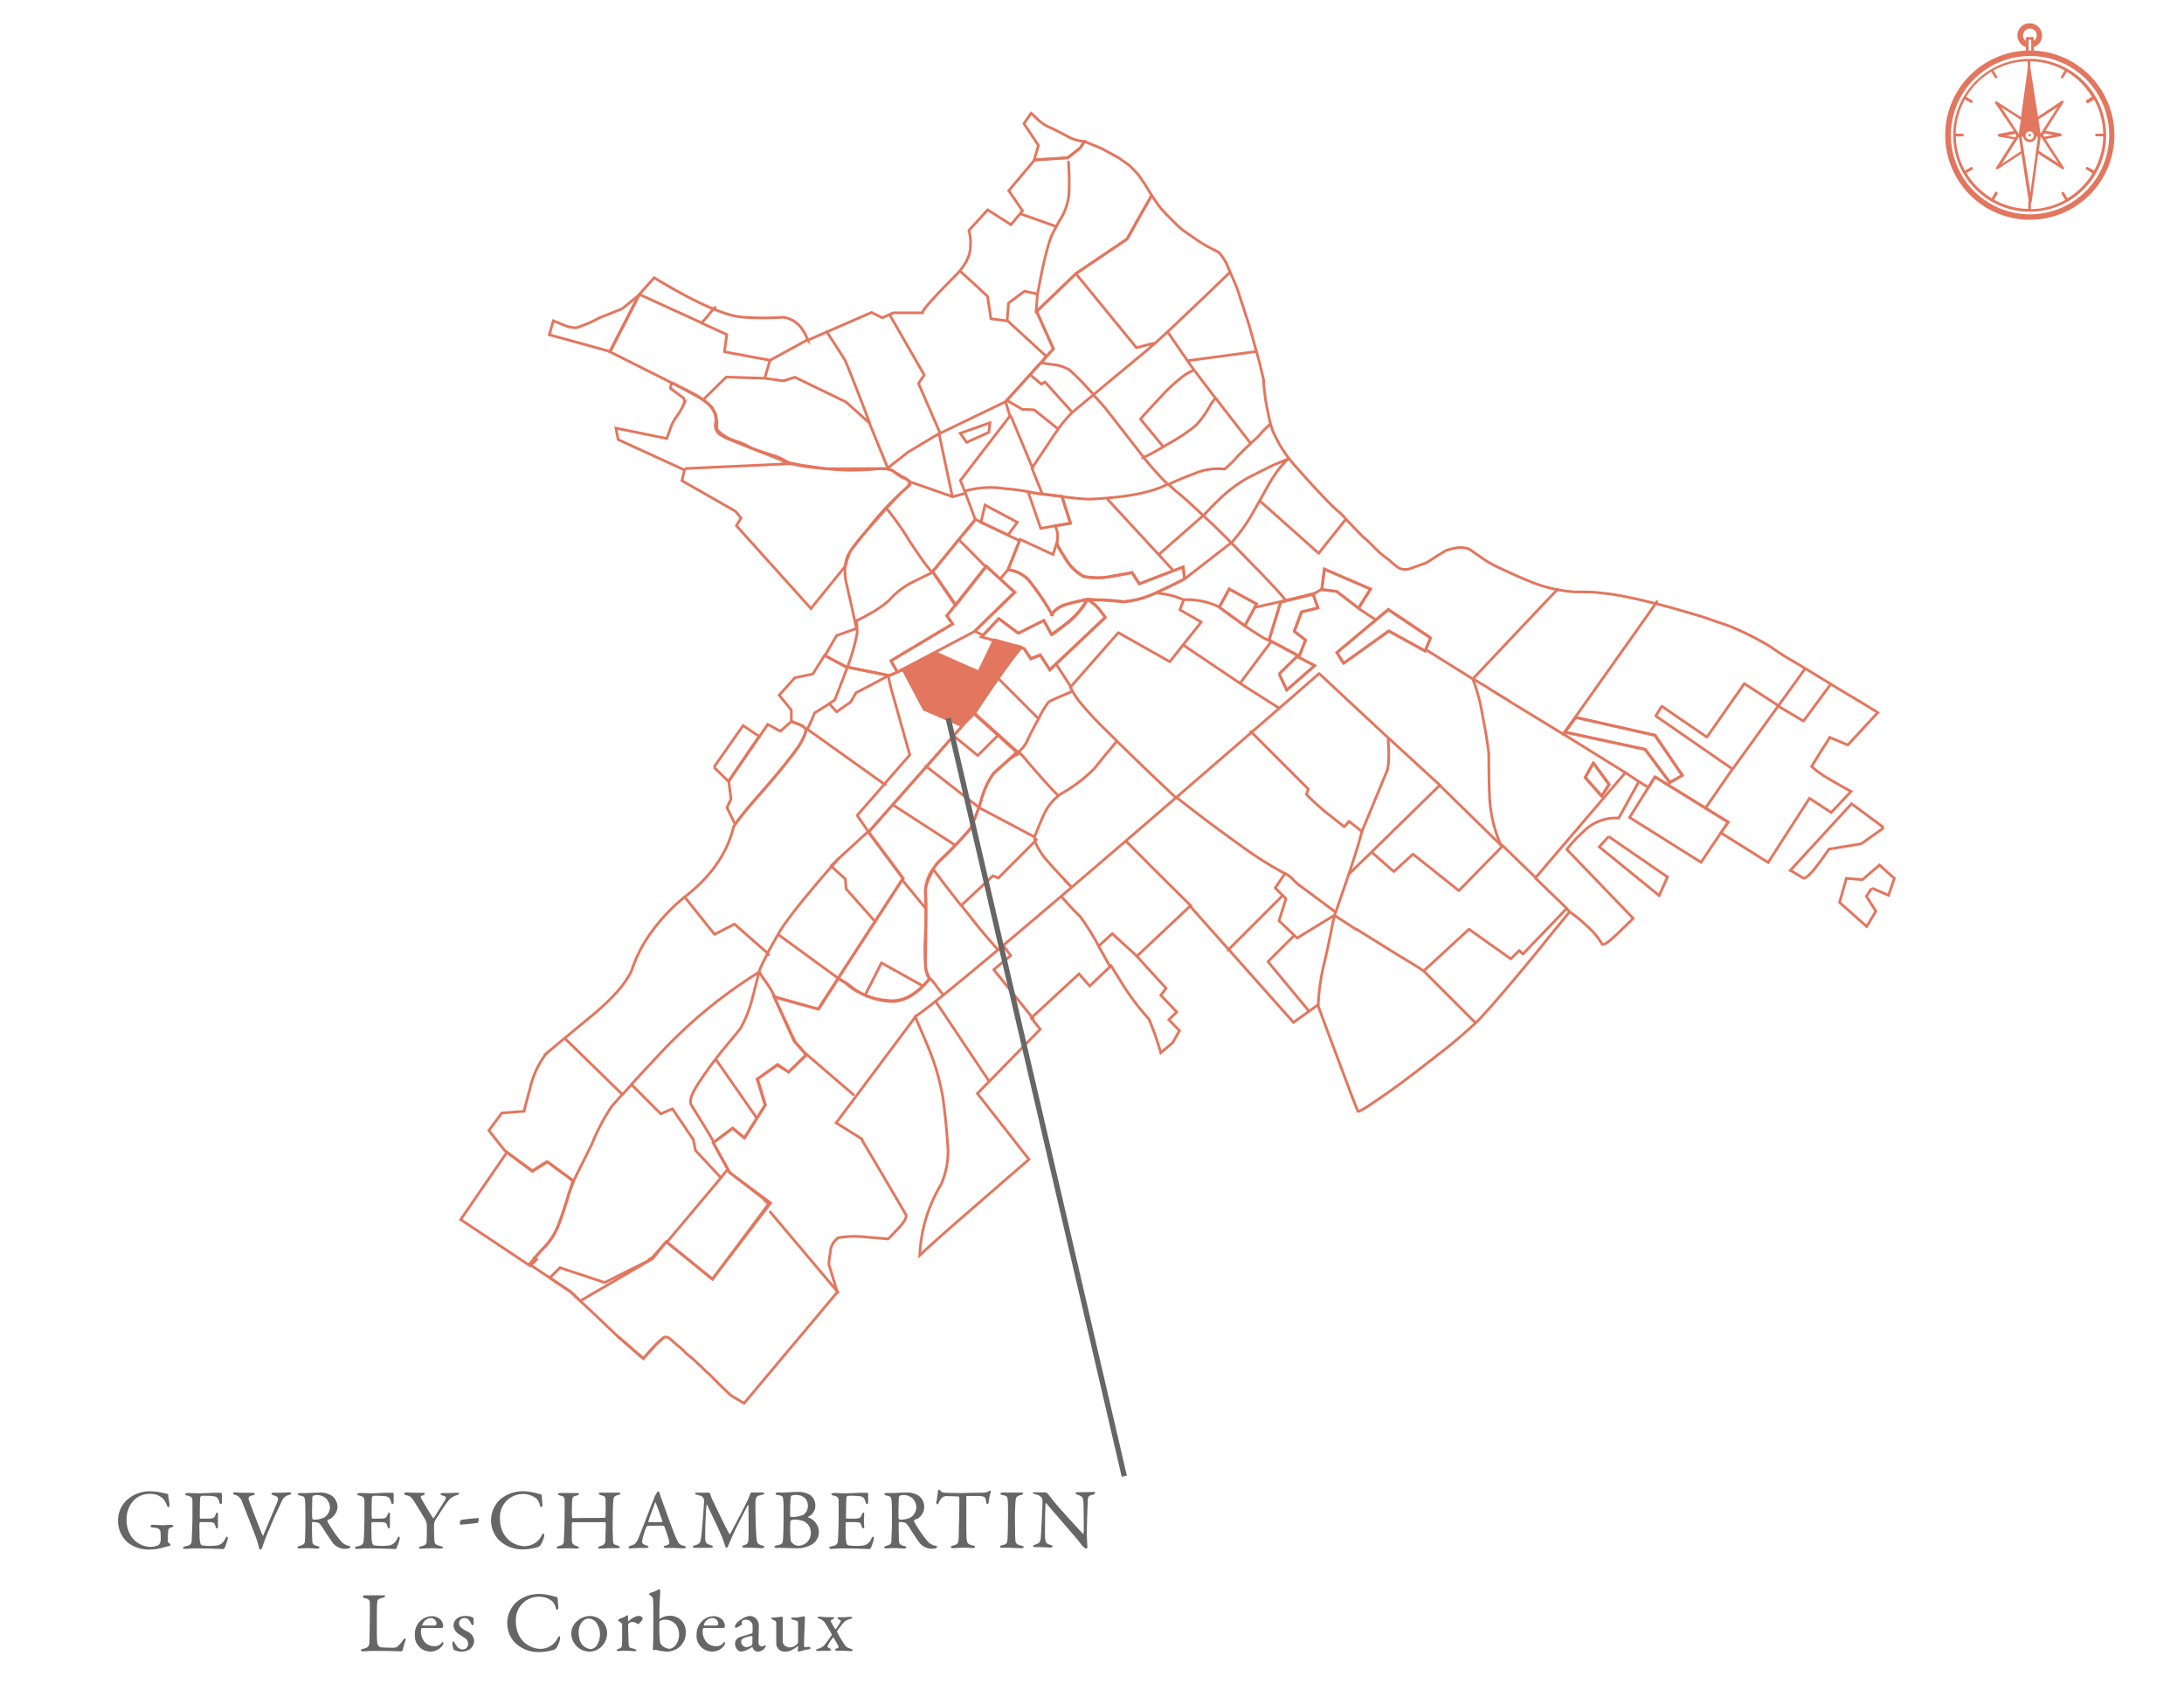 <svg xmlns="http://www.w3.org/2000/svg" viewBox="0 0 408.42 318.54"><title>carteNuits</title><g id="Parcelles"><path d="M380.34,9.46V8.8a2.33,2.33,0,0,0,1.55-2.16,2.34,2.34,0,0,0-2.33-2.29,2.28,2.28,0,0,0-2.29,2.29,2.33,2.33,0,0,0,1.56,2.16v.66a15.82,15.82,0,1,0,1.51,0Zm-2-2.82a1.27,1.27,0,1,1,2,1V7.17a.26.26,0,0,0-.24-.24h-1a.27.27,0,0,0-.25.24v.49A1.39,1.39,0,0,1,378.29,6.64Zm1.51.77V9.46h-.48V7.41Zm-.24,32.66a14.8,14.8,0,1,1,14.82-14.78A14.85,14.85,0,0,1,379.56,40.07Z" style="fill:#e3765e"/><path d="M379.56,11a14.29,14.29,0,1,0,14.29,14.28A14.3,14.3,0,0,0,379.56,11Zm10.61,8.16a.22.22,0,0,0,.21.12.15.15,0,0,0,.12,0l1.1-.65A13.65,13.65,0,0,1,393.31,25h-1.26a.27.27,0,0,0-.25.24.28.28,0,0,0,.25.25h1.26a13.61,13.61,0,0,1-1.71,6.4l-1.1-.61a.27.27,0,1,0-.29.45l1.1.65a13.61,13.61,0,0,1-4.69,4.7L386,36a.27.27,0,0,0-.37-.09.27.27,0,0,0-.08.37l.65,1.1a13.65,13.65,0,0,1-6.41,1.72V37.82a.26.26,0,0,0-.24-.24.27.27,0,0,0-.25.24v1.23a13.61,13.61,0,0,1-6.4-1.72l.65-1.1a.27.27,0,0,0-.45-.29l-.65,1.11a13.73,13.73,0,0,1-4.7-4.7l1.11-.65a.27.27,0,0,0-.29-.45l-1.1.65a13.61,13.61,0,0,1-1.72-6.4H367a.27.27,0,0,0,.24-.25A.26.26,0,0,0,367,25h-1.27a13.65,13.65,0,0,1,1.72-6.41l1.1.65a.15.15,0,0,0,.12,0,.24.24,0,0,0,.21-.12.27.27,0,0,0-.09-.37l-1.1-.65a13.61,13.61,0,0,1,4.7-4.69l.65,1.1a.22.22,0,0,0,.2.12.17.17,0,0,0,.13,0,.27.27,0,0,0,.08-.37l-.66-1.1a13.68,13.68,0,0,1,6.41-1.71v1.26a.28.28,0,0,0,.25.25.27.27,0,0,0,.24-.25V11.46a13.65,13.65,0,0,1,6.41,1.71l-.65,1.1a.27.27,0,0,0,.08.37.15.15,0,0,0,.12,0,.25.25,0,0,0,.21-.12l.65-1.1a13.5,13.5,0,0,1,4.69,4.69l-1.1.65C390.13,18.88,390.09,19.05,390.17,19.17Z" style="fill:#e3765e"/><path d="M381.14,28.74l4.47,2.85a.28.28,0,0,0,.32,0,.27.27,0,0,0,0-.32L382.53,26l2.83-.54c.11,0,.2-.15.2-.26s-.09-.2-.21-.26l-2.83-.49,3.33-5.26a.24.24,0,0,0,0-.31.25.25,0,0,0-.32,0l-4.42,2.92-1.4-9a.22.22,0,0,0-.26-.2.32.32,0,0,0-.26.21l-1.25,9.07L373.44,19a.28.28,0,0,0-.32,0,.27.27,0,0,0,0,.32l3.5,5.17-2.82.54c-.12,0-.2.15-.2.26a.26.26,0,0,0,.06.17.33.33,0,0,0,.14.09l2.84.49-3.34,5.26a.25.25,0,0,0,0,.31.24.24,0,0,0,.31,0l4.4-2.89,1.4,9.05s0,.08.09.14a.2.2,0,0,0,.17.06.32.32,0,0,0,.26-.21ZM384,25.22l-1.7.34-.23-.29.2-.32Zm-2.36.31,3.27,5-3.66-2.34.39-2.66ZM384.79,20,381.6,25h0l-.4-2.68Zm-9.62,5.37,1.7-.34.2.32-.2.32Zm2.36-.31-3.27-5,3.65,2.34L377.53,25Zm1.93-10.47L381.05,25h-.29a1.32,1.32,0,0,0-.35-.63,1.27,1.27,0,0,0-1.79,0,1.47,1.47,0,0,0-.34.64H378Zm.65,11.28a.78.78,0,0,1-1.1,0,.77.77,0,1,1,1.1,0Zm-5.76,4.76,3.19-5.05h0l.39,2.68Zm3.71-5.06h.28a1.34,1.34,0,0,0,.36.63,1.27,1.27,0,0,0,1.79,0,1.47,1.47,0,0,0,.34-.64h.28L379.7,36Z" style="fill:#e3765e"/><path d="M379.4,25.09a.3.3,0,0,0-.08.16.21.21,0,0,0,.08.16.26.26,0,0,0,.16.09.19.19,0,0,0,.16-.09.3.3,0,0,0,.08-.16.21.21,0,0,0-.08-.16A.24.24,0,0,0,379.4,25.09Z" style="fill:#e3765e"/><path d="M377.73,25l1.71-11.27,2,11.45h-.71l-.27-.49-.45-.23h-.18l-.41,0a.83.83,0,0,0-.22,0l-.14.05-.31.31-.18.41h-.77Z" style="fill:#e3765e"/><path d="M30.67,279.15c.32.06.43.08.61.13s.19.12.19.38.22,1.15.22,1.76c0,.21-.09.35-.2.35s-.2-.12-.29-.37a4.26,4.26,0,0,0-.61-1.12,3.43,3.43,0,0,0-2.56-1c-2.74,0-4.36,2.24-4.36,4.77A5.62,5.62,0,0,0,24.4,287a4.49,4.49,0,0,0,3.87,2.2,3.4,3.4,0,0,0,1.44-.38,1.61,1.61,0,0,0,.34-.83c0-.56,0-1.48-.05-1.67-.11-.37-.24-.67-1.44-.75-.24,0-.42-.14-.42-.27s.18-.23.48-.23,1.46.07,1.92.07.93-.07,1.44-.07c.26,0,.44.08.44.21s-.18.21-.37.27c-.48.15-.52.32-.58.5a16.16,16.16,0,0,0-.08,2,.55.55,0,0,0,.22.46c.29.16.28.21.28.29s-.07.17-.24.22-.84.21-1.46.39a9.82,9.82,0,0,1-2.21.28,6.34,6.34,0,0,1-4.26-1.45,5.44,5.44,0,0,1-1.65-3.94,5.22,5.22,0,0,1,1.81-4A6.31,6.31,0,0,1,28,278.8,11.34,11.34,0,0,1,30.67,279.15Z" style="fill:#666"/><path d="M39.88,279.08c.53,0,1.24,0,1.48,0,0,0,.13.09.14.17,0,.74,0,1.2,0,1.52s-.09.42-.24.42-.22-.23-.25-.39c-.21-.84-.56-1-1.08-1.08a15.61,15.61,0,0,0-2.27-.07s-.21.08-.24.45-.08,3.41-.05,3.65c0,.06,0,.16.12.16h1c1.5,0,1.57-.06,1.85-.8.1-.24.19-.34.29-.34s.14.23.13.36c0,.44,0,.76,0,1.15s0,.65,0,1-.07.47-.18.47-.22-.18-.27-.35c-.22-.74-.29-.79-1.26-.84-.52,0-1.16,0-1.59,0-.06,0-.14.11-.14.15-.07.33,0,1.82,0,2.51a4.83,4.83,0,0,0,.16,1.33.52.52,0,0,0,.3.35,9,9,0,0,0,1.46.11,8.74,8.74,0,0,0,1.52-.11,2,2,0,0,0,1.33-1.19c.18-.35.27-.44.37-.44s.16.25.13.43a13.26,13.26,0,0,1-.58,1.71.5.5,0,0,1-.27.19c-.18,0-2.6-.12-5.2-.12-.85,0-1.21.08-1.81.08-.31,0-.48,0-.48-.21s.19-.19.44-.26c.8-.19,1.11-.3,1.17-1.17,0-.67.13-2.56.13-4.54s0-2.24,0-2.71c0-.7-.2-.89-.9-1.05-.34-.08-.47-.15-.47-.28s.23-.22.45-.22c.76,0,1.38.06,2.45.06Z" style="fill:#666"/><path d="M44,279c.32,0,.89.08,1.68.08.56,0,1.21,0,1.58,0,.21,0,.39.08.39.19s-.08.24-.39.29c-.85.16-.81.51-.75.77.27.83,2,5.31,2.58,6.69,0,0,.11.13.16,0,.12-.34,1.87-4.45,2.59-6.18.38-.9,0-1.09-.74-1.3-.22-.06-.35-.19-.35-.29s.21-.19.47-.19.73,0,1.28,0S53.63,279,54,279s.46.06.46.21-.19.22-.42.27a2,2,0,0,0-1.39,1.26c-.73,1.6-1.13,2.29-2.11,4.71a36.08,36.08,0,0,0-1.5,3.87c-.07.18-.18.36-.34.36a.33.33,0,0,1-.26-.29,17,17,0,0,0-.83-2.61c-.54-1.46-2.07-5.33-2.3-5.91a2,2,0,0,0-1.37-1.41c-.19-.06-.36-.12-.36-.27S43.79,279,44,279Z" style="fill:#666"/><path d="M61.79,283.92c-.08.05-.39.19-.5.27a.26.26,0,0,0-.06.24,22.17,22.17,0,0,0,2.48,3.63,2.52,2.52,0,0,0,1.57.95c.13,0,.25.16.25.22s-.12.16-.22.21a2.66,2.66,0,0,1-.88.11,3,3,0,0,1-2.13-1c-.56-.77-1.38-2-2-3a4.89,4.89,0,0,0-.64-.8,3.05,3.05,0,0,0-1.13-.21c-.11,0-.19.15-.19.2,0,.27,0,2.3.06,3.23,0,.67.21.9,1,1.07.27.08.38.19.38.27s-.3.21-.38.21c-.67,0-1-.09-2.06-.09-.29,0-1.13.06-1.3.06s-.42-.06-.42-.22.15-.16.35-.24c.71-.23,1-.32,1.05-.93s.09-2.2.09-3.16c0-2.46,0-3.92-.09-4.54s-.21-.63-.93-.8c-.24-.07-.39-.15-.39-.27s.08-.2.43-.2H57c.59,0,1.73-.08,2.59-.08a3.93,3.93,0,0,1,2.61.68,2.71,2.71,0,0,1,.92,2A2.75,2.75,0,0,1,61.79,283.92Zm-.85-3.81a2.51,2.51,0,0,0-1.58-.61,3,3,0,0,0-.77.11.58.58,0,0,0-.19.34c0,.56-.1,3.65,0,3.92a.32.32,0,0,0,.25.24,4.54,4.54,0,0,0,2-.42,2.37,2.37,0,0,0,1.06-2A2.67,2.67,0,0,0,60.94,280.11Z" style="fill:#666"/><path d="M72,279.08c.53,0,1.24,0,1.48,0,0,0,.12.09.14.17,0,.74,0,1.2,0,1.52s-.09.42-.24.42-.22-.23-.25-.39c-.21-.84-.56-1-1.08-1.08a15.61,15.61,0,0,0-2.27-.07s-.21.08-.24.45-.08,3.41,0,3.65c0,.06,0,.16.11.16h1c1.5,0,1.56-.06,1.85-.8.1-.24.19-.34.29-.34s.14.23.13.36c0,.44,0,.76,0,1.15s0,.65,0,1-.07.47-.18.47-.22-.18-.27-.35c-.22-.74-.29-.79-1.26-.84-.52,0-1.16,0-1.59,0-.06,0-.14.11-.14.15-.07.33,0,1.82,0,2.51a4.83,4.83,0,0,0,.16,1.33.52.52,0,0,0,.3.35,9,9,0,0,0,1.46.11,8.74,8.74,0,0,0,1.52-.11,2,2,0,0,0,1.33-1.19c.18-.35.27-.44.37-.44s.16.25.13.43a13.26,13.26,0,0,1-.58,1.71.5.5,0,0,1-.27.19c-.18,0-2.6-.12-5.21-.12-.84,0-1.2.08-1.8.08-.31,0-.48,0-.48-.21s.19-.19.44-.26c.8-.19,1.11-.3,1.17-1.17.05-.67.13-2.56.13-4.54s0-2.24,0-2.71c0-.7-.19-.89-.89-1.05-.34-.08-.47-.15-.47-.28s.23-.22.45-.22c.75,0,1.38.06,2.45.06Z" style="fill:#666"/><path d="M76.06,279c.24,0,1.07.08,1.82.08.45,0,.58,0,1.22,0,.26,0,.35.07.35.16s-.11.26-.35.32c-.58.13-.47.32-.24.74s1.38,2.34,2.1,3.5c0,.05.12,0,.16,0,.44-.64,1.66-2.64,2.06-3.3s.16-.76-.46-.91c-.24-.06-.34-.21-.34-.32s.19-.14.37-.14h1c.59,0,1.52-.06,1.78-.06s.33.06.33.16-.14.21-.41.29a3.08,3.08,0,0,0-1.75,1.25c-.75.94-1.58,2.35-2.13,3.13a2.71,2.71,0,0,0-.4,1c0,.9,0,2.88.1,3.39.06.34.24.53,1.13.76.32.08.44.17.44.28s-.16.18-.48.18-1-.06-1.4-.06c-1,0-2,.09-2.24.09s-.4-.08-.4-.17.11-.23.45-.29c.87-.19,1-.55,1-.77.05-.66.05-2.39.05-3.31a4.35,4.35,0,0,0-.14-.58c-.28-.58-1.27-2.19-2-3.36s-.94-1.35-1.65-1.51c-.3-.06-.44-.19-.44-.32S75.79,279,76.06,279Z" style="fill:#666"/><path d="M89.4,283.79s.13.11.13.18c0,.25-.09.75-.29.76-.54.07-2,.21-3,.31a.23.23,0,0,1-.25-.23c0-.41.17-.65.27-.67C87.18,284,88.78,283.85,89.4,283.79Z" style="fill:#666"/><path d="M99.87,279.05c.42.07,1,.27,1.22.31.08,0,.24.11.24.48s.08,1,.11,1.39-.11.53-.24.53-.18-.18-.26-.42a2.52,2.52,0,0,0-.65-1.2,4,4,0,0,0-2.57-.83,4.3,4.3,0,0,0-4.22,4.54,5.8,5.8,0,0,0,.56,2.64,4.61,4.61,0,0,0,4,2.57,3.61,3.61,0,0,0,1.74-.44,3.49,3.49,0,0,0,1.49-1.55c.21-.33.27-.42.34-.42s.17.36.14.53a5.7,5.7,0,0,1-.64,1.62,1.27,1.27,0,0,1-.49.42,9.93,9.93,0,0,1-2.92.44,6.18,6.18,0,0,1-4.54-1.87,5.39,5.39,0,0,1-1.35-3.68,5.32,5.32,0,0,1,1.76-3.84A6.62,6.62,0,0,1,98,278.8,9.18,9.18,0,0,1,99.87,279.05Z" style="fill:#666"/><path d="M107.07,283.82c.94,0,3.12-.05,6-.05.1,0,.15-.09.18-.41s0-2.29,0-2.92-.16-.72-.88-.91c-.23-.06-.41-.16-.41-.3s.17-.18.5-.18l1.63,0c.55,0,1.28,0,1.46,0s.45,0,.45.17-.13.21-.47.29c-.67.16-.8.45-.83.91-.08.82-.13,2.55-.13,5.27,0,.7.07,2.13.07,2.37,0,.62.19.69.91.89.22.08.37.2.37.31s-.15.17-.45.17-.83,0-1.33,0-1.55.09-1.87.09-.4,0-.4-.17.17-.24.35-.29c.87-.26,1-.43,1-1.57,0-.67.07-1.78.07-2.58,0-.29-.07-.33-.19-.33-2.49,0-5.64,0-6,0,0,0-.17.14-.17.27,0,.42,0,2.47,0,2.93,0,.75.19,1,.86,1.25.35.1.46.16.48.32s-.26.16-.46.16-1.09-.06-1.67-.06c-.37,0-1,.06-1.58.06-.36,0-.48-.06-.48-.16s.19-.26.36-.3c.82-.21,1-.37,1-1s.15-2.46.15-5.07c0-.29,0-1.76,0-2.47,0-.54-.13-.76-.8-.91-.34-.06-.45-.17-.45-.3s.21-.18.46-.18l1.46,0c.67,0,1.15,0,1.52,0s.51.08.51.18-.13.24-.46.3c-.75.15-.8.39-.85,1.06s-.06,2.64,0,2.91S107,283.82,107.07,283.82Z" style="fill:#666"/><path d="M123.36,279.21c.12.43.4,1.15.7,2,.83,2.33,2,5.5,2.31,6.16.52,1.31.78,1.44,1.5,1.62.26.08.38.16.38.27s-.11.21-.51.21-1.31-.08-2-.08c-.51,0-.73,0-1.13,0s-.5-.11-.5-.19.1-.21.39-.26c.76-.16.7-.48.64-.82a24.29,24.29,0,0,0-.9-2.73c0-.07-.08-.16-.54-.16-.88,0-2.29,0-2.63.06-.06,0-.14.08-.17.13a12.63,12.63,0,0,0-.84,2.8c0,.19.07.46.79.69.27.08.43.17.43.29s-.24.2-.45.2-.67,0-1.26,0-1.43.08-1.67.08-.37-.07-.37-.16.12-.24.36-.32c.8-.28,1-.32,1.47-1.37.37-.81,2.19-5.65,2.86-7.28a2.83,2.83,0,0,0,.15-.41,1.66,1.66,0,0,1,.11-.28l.38-.64c.12-.12.18-.2.26-.2S123.23,278.86,123.36,279.21Zm.51,5.19c-.27-.82-1.11-3.22-1.25-3.44s-.08-.12-.13,0c-.29.77-1.12,3-1.25,3.5,0,.07,0,.11.08.11.64,0,2,0,2.5,0C123.84,284.53,123.88,284.45,123.87,284.4Z" style="fill:#666"/><path d="M130.46,279.05c1,0,1.21,0,2.14,0a.43.43,0,0,1,.18.21,10.22,10.22,0,0,0,.61,1.46c.89,1.89,2.75,5.73,3,6,0,.05.13.1.16.05.15-.27,3.14-5.92,3.4-6.59,0-.07.27-.61.37-.93a.43.43,0,0,1,.17-.23c.58,0,1.88,0,2,0s.41,0,.41.17-.12.21-.41.26a3.51,3.51,0,0,0-.72.21c-.24.09-.5.4-.5,1.23,0,4.45.18,6.48.23,6.93.09.72.27.88,1,1.1.28.07.43.2.43.31s-.23.21-.47.21-1.4-.08-2-.08c-.3,0-.83,0-1.21,0-.18,0-.44-.06-.44-.22s.2-.22.42-.29c.66-.19.69-.56.74-1.15s0-5.36,0-6.18c0-.11-.06-.21-.16-.05-.17.31-2,3.83-2.59,5.14-.39.83-.75,1.67-1,2.29-.18.46-.26.45-.37.45s-.19-.13-.24-.31c-.11-.4-.29-.92-.59-1.69-.87-2.12-2.18-4.64-2.77-6-.05-.11-.1-.12-.12.05-.12.67-.3,4.71-.25,6.18,0,.82.16,1,1,1.3.35.09.43.16.43.3s-.18.19-.43.19c-.52,0-1.19,0-1.61,0s-.88,0-1.28,0c-.24,0-.41,0-.41-.22s.11-.18.32-.22c1-.29,1.09-.56,1.21-1.48.16-1.1.52-5.71.55-6.91a.94.94,0,0,0-.72-.93l-.69-.19c-.11,0-.26-.15-.26-.26S130.11,279.05,130.46,279.05Z" style="fill:#666"/><path d="M151.13,283.57s0,.11,0,.12a2.91,2.91,0,0,1,2,2.64,2.69,2.69,0,0,1-1.28,2.39,5.58,5.58,0,0,1-2.86.74c-.45,0-2-.07-2.72-.07l-1,0c-.24,0-.46-.07-.46-.21s.22-.22.4-.26c1.13-.2,1.13-.41,1.2-1,.05-.34.13-2.07.13-5.25a20,20,0,0,0-.1-2.53c-.08-.35-.13-.53-1-.64-.21,0-.41-.13-.41-.26s.2-.21.43-.21h1.07c.51,0,1.89-.11,2.54-.11a4.45,4.45,0,0,1,2.26.47,2.35,2.35,0,0,1,1.14,2A2.27,2.27,0,0,1,151.13,283.57Zm-.83.84a4.1,4.1,0,0,0-1.7-.3,1.8,1.8,0,0,0-.7.11s-.08.11-.11.47a26.42,26.42,0,0,0,.06,3.21,1,1,0,0,0,.26.53,1.81,1.81,0,0,0,1.08.55,2.37,2.37,0,0,0,2.44-2.49A2.3,2.3,0,0,0,150.3,284.41Zm-1.55-4.94a2.93,2.93,0,0,0-.69.13.72.72,0,0,0-.19.25,30.67,30.67,0,0,0-.1,3.56.18.18,0,0,0,.18.2,5.66,5.66,0,0,0,2.25-.4,2,2,0,0,0,.88-1.64C151.08,280.27,150.24,279.47,148.75,279.47Z" style="fill:#666"/><path d="M160.73,279.08c.53,0,1.23,0,1.47,0,.05,0,.13.09.15.17,0,.74,0,1.2,0,1.52s-.1.42-.24.42-.22-.23-.26-.39c-.2-.84-.56-1-1.07-1.08a15.72,15.72,0,0,0-2.27-.07s-.21.08-.24.45-.08,3.41-.05,3.65c0,.06,0,.16.11.16h1c1.51,0,1.57-.06,1.86-.8.1-.24.19-.34.29-.34s.14.23.13.36c0,.44-.05.76-.05,1.15s0,.65.05,1-.07.47-.18.47-.22-.18-.27-.35c-.23-.74-.29-.79-1.27-.84-.51,0-1.15,0-1.58,0-.07,0-.15.11-.15.15-.06.33,0,1.82,0,2.51a4.83,4.83,0,0,0,.16,1.33.52.52,0,0,0,.3.35,8.9,8.9,0,0,0,1.46.11,8.74,8.74,0,0,0,1.52-.11,2,2,0,0,0,1.33-1.19c.17-.35.27-.44.36-.44s.16.25.13.43a11.82,11.82,0,0,1-.57,1.71.52.52,0,0,1-.28.19c-.17,0-2.59-.12-5.2-.12-.85,0-1.2.08-1.81.08-.3,0-.48,0-.48-.21s.19-.19.45-.26c.8-.19,1.11-.3,1.17-1.17.05-.67.13-2.56.13-4.54s0-2.24,0-2.71c0-.7-.19-.89-.89-1.05-.34-.08-.47-.15-.47-.28s.23-.22.45-.22c.75,0,1.38.06,2.45.06Z" style="fill:#666"/><path d="M171.48,283.92c-.08.05-.38.19-.49.27a.26.26,0,0,0-.07.24,22.84,22.84,0,0,0,2.48,3.63A2.57,2.57,0,0,0,175,289c.13,0,.26.16.26.22s-.13.16-.22.21a2.76,2.76,0,0,1-.89.11,3,3,0,0,1-2.12-1c-.56-.77-1.38-2-2-3a5.51,5.51,0,0,0-.64-.8,3.17,3.17,0,0,0-1.14-.21c-.11,0-.19.15-.19.2,0,.27,0,2.3.06,3.23,0,.67.21.9,1,1.07.28.08.39.19.39.27s-.31.21-.39.21c-.67,0-1-.09-2.06-.09-.29,0-1.12.06-1.3.06s-.41-.06-.41-.22.14-.16.35-.24c.7-.23,1-.32,1-.93s.1-2.2.1-3.16c0-2.46,0-3.92-.1-4.54s-.21-.63-.93-.8c-.24-.07-.38-.15-.38-.27s.08-.2.43-.2h.9c.59,0,1.72-.08,2.59-.08a4,4,0,0,1,2.61.68,2.61,2.61,0,0,1-.39,4.24Zm-.85-3.81a2.51,2.51,0,0,0-1.58-.61,3.08,3.08,0,0,0-.77.11.58.58,0,0,0-.19.34c-.05.56-.1,3.65-.05,3.92a.32.32,0,0,0,.26.24,4.54,4.54,0,0,0,2-.42,2.4,2.4,0,0,0,1.06-2A2.63,2.63,0,0,0,170.63,280.11Z" style="fill:#666"/><path d="M183.87,279.05a2,2,0,0,0,1.09-.29.5.5,0,0,1,.22-.09c.08,0,.14.14.06.37a9.26,9.26,0,0,0-.35,1.84.33.33,0,0,1-.27.3c-.11,0-.18-.11-.22-.51-.1-.83-.31-.91-1.3-1-.27,0-2,0-2.24,0s-.15.18-.15.21v3.92c0,1.86,0,3.38.07,4s.16.91,1.15,1.14c.21,0,.43.17.43.28s-.28.2-.44.2-1.12-.08-1.83-.08-1.62.11-1.82.11-.48-.1-.48-.19.16-.24.3-.28c1.12-.25,1.15-.52,1.2-1.73,0-.94.11-4.2.11-5.44V280c0-.13-.08-.21-.13-.21-.32-.05-1.72-.08-2-.08a1.44,1.44,0,0,0-1.19.37,3.52,3.52,0,0,0-.52.83c-.15.34-.24.32-.31.32s-.16-.21-.16-.37a15.69,15.69,0,0,0,.31-2.13.32.32,0,0,1,.24-.25c.08,0,.08.11.25.25a1.1,1.1,0,0,0,.55.31c.41.05,1.69.09,3.74.09C181,279.08,183.21,279.07,183.87,279.05Z" style="fill:#666"/><path d="M188.47,280.65c-.05-.73-.05-1-.94-1.13-.35-.07-.45-.18-.45-.29s.18-.19.4-.19c.42,0,1.22,0,1.74,0,.79,0,1.16,0,1.72,0,.25,0,.4.06.4.19s-.16.22-.42.27c-.93.19-.91.59-1,1a45.26,45.26,0,0,0-.1,4.71c0,.88,0,1.87.05,2.38,0,.87.13,1.17,1.17,1.38.28.05.41.16.41.27s-.24.21-.43.21c-.82,0-2-.09-2.38-.09s-.63,0-1.22,0c-.31,0-.42-.11-.42-.23s.16-.2.48-.27c.8-.17.87-.41.93-1.17.05-.56.08-2.22.08-3.58C188.52,283.17,188.51,281.18,188.47,280.65Z" style="fill:#666"/><path d="M193.61,279c.35,0,1.13,0,1.95,0,.1,0,.24.12.34.21.24.29.64.77,1.26,1.59s4.24,4.75,5.32,5.92c.09.1.16-.06.16-.11.08-.52,0-2.24,0-4.55,0-.54,0-1.1-.08-1.6,0-.34-.13-.72-1-1-.32-.09-.43-.22-.43-.35s.22-.14.41-.14h1.38c.58,0,1.09-.06,1.5-.06s.37.05.37.18-.09.24-.38.32c-.69.16-1,.3-1,1.16,0,.58-.17,3.73-.17,6.49,0,.67.11,1.87.11,2.13s-.08.33-.22.33-.58-.32-.72-.51c-.28-.34-.56-.75-1-1.28-1.5-1.79-4.27-4.91-5.71-6.64-.06-.08-.18-.05-.18,0,0,.43-.06.88-.08,2.13,0,1.44-.05,3.9,0,4.4.06.74.24,1,1,1.2.34.08.41.19.41.29s-.21.21-.52.21c-.46,0-1.13-.08-1.71-.08-.35,0-.77,0-1,0s-.42,0-.42-.18.16-.22.32-.27c.76-.26,1.06-.32,1.13-1.51s.3-5.13.3-6.46c0-.58-.08-.72-.11-.77-.45-.53-.63-.54-1.35-.74-.17,0-.35-.12-.35-.25S193.24,279,193.61,279Z" style="fill:#666"/><path d="M68.33,298.25c.43,0,.72,0,1.18,0,.63,0,1.72,0,2.1,0s.4.06.4.17-.13.21-.37.27c-.93.21-1,.39-1.07.63-.1.72-.1,2.34-.1,4.7,0,1.25,0,2.79.12,3.32a1.1,1.1,0,0,0,.54.61,12.06,12.06,0,0,0,1.54.08,10.66,10.66,0,0,0,1.13,0,1,1,0,0,0,.64-.31,6.64,6.64,0,0,0,.92-1.07c.17-.29.32-.35.4-.35s.12.17.06.43a14.33,14.33,0,0,0-.5,1.73c0,.18-.32.27-.38.27s-1.65-.09-4.9-.09c-1.09,0-1.84.08-2.06.08s-.47,0-.47-.18.13-.24.39-.29c.88-.17,1.1-.48,1.18-1.1,0-.4.08-2.95.08-5.27,0-.64,0-1.74,0-2.27,0-.35-.1-.66-.85-.8-.32-.07-.45-.19-.45-.31S68,298.25,68.33,298.25Z" style="fill:#666"/><path d="M82.31,302.73a1.79,1.79,0,0,1,.57,1.35.33.33,0,0,1-.31.27c-.18,0-2.91,0-3.65,0,0,0-.11.08-.13.13a2.44,2.44,0,0,0-.08.56,3.31,3.31,0,0,0,.61,1.83,2.28,2.28,0,0,0,1.79.88,1.62,1.62,0,0,0,1.46-.58c.06-.09.14-.19.21-.19s.13.11.13.19a1.06,1.06,0,0,1-.11.39,2.77,2.77,0,0,1-2.33,1.2,2.91,2.91,0,0,1-2.88-3.19,3.25,3.25,0,0,1,3.14-3.42A2.27,2.27,0,0,1,82.31,302.73Zm-3.36,1a.14.14,0,0,0,.07.17c.41,0,1.26,0,2.06,0,.39,0,.55-.08.55-.4a1.08,1.08,0,0,0-1.06-1A1.74,1.74,0,0,0,79,303.73Z" style="fill:#666"/><path d="M87.91,302.21a2.84,2.84,0,0,1,.52.17.36.36,0,0,1,.12.23c0,.28,0,.83,0,.94s-.06.29-.19.29-.16-.1-.24-.27c-.35-.76-.75-1.08-1.28-1.08a1,1,0,0,0-1,1c0,.54.51,1,1.58,1.55a2,2,0,0,1,1.25,1.79,2,2,0,0,1-.93,1.57,2.69,2.69,0,0,1-1.34.37,3.26,3.26,0,0,1-1.55-.35,4,4,0,0,1-.24-1.22c0-.18,0-.34.13-.34s.24.2.33.37c.45.82.88,1.14,1.46,1.14a1,1,0,0,0,1-1.12,1.26,1.26,0,0,0-.72-1.08c-.39-.27-.48-.35-1-.67a2,2,0,0,1-1-1.61,1.67,1.67,0,0,1,.88-1.45,2.38,2.38,0,0,1,1.28-.33A3.36,3.36,0,0,1,87.91,302.21Z" style="fill:#666"/><path d="M102.84,298.25c.42.07,1,.27,1.22.31.08,0,.24.11.24.48s.08,1,.11,1.39-.11.53-.24.53-.17-.18-.25-.42a2.52,2.52,0,0,0-.66-1.2,4,4,0,0,0-2.56-.83,4.3,4.3,0,0,0-4.23,4.54,5.8,5.8,0,0,0,.56,2.64,4.62,4.62,0,0,0,4,2.57,3.64,3.64,0,0,0,1.75-.44,3.6,3.6,0,0,0,1.49-1.55c.21-.33.27-.41.33-.41s.18.35.15.52a6,6,0,0,1-.64,1.62,1.39,1.39,0,0,1-.5.42,9.84,9.84,0,0,1-2.91.44A6.21,6.21,0,0,1,96.2,307a5.36,5.36,0,0,1,.42-7.52A6.58,6.58,0,0,1,101,298,9,9,0,0,1,102.84,298.25Z" style="fill:#666"/><path d="M113.53,305.37a3.47,3.47,0,0,1-1.39,2.76,3.22,3.22,0,0,1-2,.64,3.5,3.5,0,0,1-2.12-.83,3.54,3.54,0,0,1-1.19-2.45A3.08,3.08,0,0,1,108,303a3.61,3.61,0,0,1,2.37-.88A3.21,3.21,0,0,1,113.53,305.37ZM109,303.05a3,3,0,0,0-.79,2.05,5.11,5.11,0,0,0,.19,1.43,2.35,2.35,0,0,0,2.08,1.77,1.48,1.48,0,0,0,1-.52,3.81,3.81,0,0,0-.08-4.57,2,2,0,0,0-1.34-.62A1.7,1.7,0,0,0,109,303.05Z" style="fill:#666"/><path d="M115.8,302.67a8.46,8.46,0,0,0,1.19-.51c.19-.13.27-.19.32-.19s.14.14.14.19c0,.28,0,.57,0,.88,0,.06.08.08.11.06a3.16,3.16,0,0,1,1.82-1c.66,0,.8.4.8.54a.62.62,0,0,1-.09.23,3.88,3.88,0,0,1-.66.73.37.37,0,0,1-.22,0,1.53,1.53,0,0,0-.88-.36.94.94,0,0,0-.71.23.62.62,0,0,0-.16.35c0,.32.08,3.22.1,3.46,0,.46.13.77.42.81l.73.2c.26.08.29.19.29.25s-.14.15-.38.15c-.4,0-1-.08-1.89-.08-.48,0-.68.06-1.06.06-.18,0-.34-.06-.34-.19s.2-.16.33-.21c.62-.21.67-.37.68-1.33v-3.06a.53.53,0,0,0-.17-.48c-.39-.3-.55-.36-.55-.43A.31.31,0,0,1,115.8,302.67Z" style="fill:#666"/><path d="M126.89,308.05a3.71,3.71,0,0,1-2.18.72,8.91,8.91,0,0,1-2-.32.45.45,0,0,0-.34.05.5.5,0,0,1-.19,0c-.06,0-.09-.09-.09-.2.08-1.25.09-4,.09-5.32,0-1.52,0-3.89-.08-4.11a1,1,0,0,0-.4-.55c-.24-.17-.32-.22-.32-.3a.68.68,0,0,1,.2-.22,9.24,9.24,0,0,0,1.31-.5,1.41,1.41,0,0,1,.4-.19c.06,0,.17.14.17.21,0,1.05-.14,2.57-.14,3.85,0,.42,0,1.2,0,1.38s.08.08.1.06a3.64,3.64,0,0,1,1.82-.54,3.05,3.05,0,0,1,2,.7,3.12,3.12,0,0,1,1,2.42A3.51,3.51,0,0,1,126.89,308.05Zm-.72-4.55a2.49,2.49,0,0,0-1.74-.69,1.65,1.65,0,0,0-1,.24.37.37,0,0,0-.13.24c0,.15,0,.6,0,.93,0,.83,0,1.7.12,2.56a1.17,1.17,0,0,0,.32.8,2.49,2.49,0,0,0,1.49.68,2,2,0,0,0,1-.55,3.28,3.28,0,0,0,0-4.21Z" style="fill:#666"/><path d="M135,302.73a1.82,1.82,0,0,1,.56,1.35.33.33,0,0,1-.31.27c-.17,0-2.91,0-3.65,0,0,0-.11.08-.13.13a2.44,2.44,0,0,0-.08.56,3.31,3.31,0,0,0,.61,1.83,2.3,2.3,0,0,0,1.8.88,1.61,1.61,0,0,0,1.45-.58c.07-.09.15-.19.21-.19s.13.11.13.19a1.06,1.06,0,0,1-.11.39,2.75,2.75,0,0,1-2.32,1.2,2.91,2.91,0,0,1-2.89-3.19,3.43,3.43,0,0,1,1.93-3.14,3.34,3.34,0,0,1,1.21-.28A2.32,2.32,0,0,1,135,302.73Zm-3.36,1a.13.13,0,0,0,.06.17c.42,0,1.26,0,2.06,0,.39,0,.55-.08.55-.4a1.08,1.08,0,0,0-1.06-1A1.72,1.72,0,0,0,131.63,303.73Z" style="fill:#666"/><path d="M141.58,302.86a2,2,0,0,1,.32,1.33c0,.62-.06,2.64-.06,2.82,0,.73.51.8.63.8a1.67,1.67,0,0,0,.61-.24s.07,0,.1.05,0,.14,0,.16a1.63,1.63,0,0,1-1.44,1,1.08,1.08,0,0,1-1-.8s-.06-.08-.09-.07a6.39,6.39,0,0,1-1.44.74,3.15,3.15,0,0,1-.64.1c-.56,0-1.11-.69-1.11-1.49a1.36,1.36,0,0,1,.31-.82,1.55,1.55,0,0,1,.63-.4c.25-.09,1.53-.45,1.88-.56s.46-.19.46-.29,0-1.12,0-1.31a1.23,1.23,0,0,0-1.24-1.07,1.12,1.12,0,0,0-.66.17c-.1,0-.14.34-.11.66a.46.46,0,0,1-.1.18,6.27,6.27,0,0,1-1,.52.23.23,0,0,1-.19-.2c0-.47.45-.92,1.2-1.41a3.35,3.35,0,0,1,1.49-.61A1.62,1.62,0,0,1,141.58,302.86Zm-1.06,4.77c.1-.06.19-.37.19-.4,0-.38,0-.93,0-1.25a.16.16,0,0,0-.13-.12,5,5,0,0,0-1.65.47.64.64,0,0,0-.32.61,1,1,0,0,0,1,1A2,2,0,0,0,140.52,307.63Z" style="fill:#666"/><path d="M149,307.41a.88.88,0,0,0,.24-.39l0-3.68A.58.58,0,0,0,149,303l-.74-.19c-.11,0-.32-.13-.32-.26s.21-.14.37-.14a7.74,7.74,0,0,0,1.72-.18,1.18,1.18,0,0,1,.38-.06c.08,0,.11.17.11.24,0,.45-.16,4-.16,5.31,0,0,.07.23.19.23s.61-.08.8-.08.18.25.2.3-.12.16-.18.16a10.77,10.77,0,0,0-1.46.3l-.56.15c-.06,0-.16-.11-.16-.23s.05-.4.07-.67c0-.08,0-.13-.08-.11a11.75,11.75,0,0,1-1.32.82,2.81,2.81,0,0,1-1.07.19,1.55,1.55,0,0,1-1.63-1.51c0-1.15,0-3,0-3.81,0-.44-.32-.51-.59-.62s-.29-.14-.29-.29.08-.14.27-.14c.45,0,1.63-.18,1.7-.18s.12.14.12.24c0,.55,0,3.57,0,4.29a1.14,1.14,0,0,0,.4.9,1.47,1.47,0,0,0,1.08.32A2,2,0,0,0,149,307.41Z" style="fill:#666"/><path d="M153.24,302.24c.19,0,1,.09,1.39.09s.67,0,1,0,.35.05.35.14-.13.23-.3.28c-.36.11-.33.25-.33.33a11.76,11.76,0,0,0,.85,1.48s.08,0,.12,0a14.89,14.89,0,0,0,.84-1.31c.16-.26.08-.34-.11-.42-.35-.14-.43-.19-.43-.3s.14-.18.32-.18.4,0,.69,0,1.13-.08,1.39-.08.34.05.34.18-.23.19-.31.22a2.4,2.4,0,0,0-1.39.77c-.4.5-.69.87-1.12,1.47a.3.3,0,0,0,0,.18,21,21,0,0,0,1.33,2.27,1.81,1.81,0,0,0,1.22.88c.27.07.37.16.37.24s-.13.2-.39.2c-.54,0-1.12-.08-1.73-.08-.32,0-.49,0-.81,0s-.34-.1-.34-.21.08-.14.31-.21.46-.16.16-.64a14.94,14.94,0,0,0-.79-1.38s-.06,0-.11,0a6.54,6.54,0,0,0-1,1.59c0,.19.1.32.42.45.09,0,.22.14.22.24s-.22.16-.33.16c-.34,0-.44,0-.69,0-.53,0-1,.06-1.3.06s-.46-.05-.46-.18.2-.2.4-.25a2.23,2.23,0,0,0,1.2-.74c.32-.37.85-1.15,1.32-1.78,0,0,0-.09,0-.16a20.45,20.45,0,0,0-1.1-1.9,2.1,2.1,0,0,0-1.12-1c-.3-.08-.42-.18-.42-.29S153,302.24,153.24,302.24Z" style="fill:#666"/></g><g id="Calque_2" data-name="Calque 2"><g id="gevrey_village" data-name="gevrey village"><g id="gevrey_gevrey_village_0_Layer0_0_FILL" data-name="gevrey gevrey village 0 Layer0 0 FILL"><path d="M133.53,143.44l2.68,2.63,5.75-8.42-3-2-5.44,7.76m-7.94-72-.21,1.18,2.33,1.74c.34.26.37.74.08,1.45a11.94,11.94,0,0,1-1.15,1.94,13.07,13.07,0,0,0-.86,1.39l-.21.45-.86,2.42-9.51-1.94.4,2.14L128,87.86l-.48,2,10,5.71,1.06,1.26-.87,1.45,13.94,15.49,6.48-8,.19-.76a14.11,14.11,0,0,1,.67-1.88q.44-1,4.83-5.88c2.63-3,4.31-4.76,5-5.41.31-.29.7-.64,1.18-1a.59.59,0,0,0,.06-.86,4.18,4.18,0,0,0-1.06-.74c-.75-.4-1.3-.73-1.67-1a3.3,3.3,0,0,0-1.53-.64l-1.59,0q-8.77.06-9.69,0c-.7-.06-1.76-.2-3.16-.42a38.75,38.75,0,0,1-4-.75,11.62,11.62,0,0,0-3.06-1.38c-1.79-.57-3.05-1-3.76-1.28a14.36,14.36,0,0,0-3.15-1.38A8,8,0,0,1,134,80.23a6.09,6.09,0,0,0-.28-3l-.55-1.06a15.79,15.79,0,0,0-4.31-3l-3.23-1.66m-9.28-13.79-4.23,1.69a25.44,25.44,0,0,1-4.36,1.87,6.2,6.2,0,0,1-2.49-.58l-1.8-.73-.75,2.61,11.4,3.14,5.44-10.61-3.21,2.61m59,48.12q-.22.19-.45.42c-.31.3-.45.51-.43.63.18.29.7,1,1.55,2.25q1.55,2.22,2.56,3.72a1.24,1.24,0,0,0,.19.26l5.72-7.25,5.32,4.87L182.32,118l1.53.79,2.94-3.11,3.62,2.71,4.79-2.4,1.5,2.69c.19-.08,1.14-.79,2.86-2.13a14.48,14.48,0,0,0,3.82-4.44,30.34,30.34,0,0,0-3.12.68c-1.83.43-3,1.14-3.53,2.12a45.13,45.13,0,0,0-3.88-5.8,6,6,0,0,0-4.36-2.55l2.18-5.46-8.24-4a31.21,31.21,0,0,1-2.09,2.55l-5.07,6.19m35.52-61.16-9.59,6.48-6.48,6.25-.88.82,3.14,7-8.92,9.87.8,2.67L179.6,89.82c.47,1.19.74,1.85.79,2a17.47,17.47,0,0,1,7.45-.48,40.82,40.82,0,0,1,6,.91l4.73.59,1.59,5-2.83.51a10.69,10.69,0,0,1,.39,1.08,7.57,7.57,0,0,1-.08,2.35,27.82,27.82,0,0,0,1.58,2.66,8.84,8.84,0,0,0,3.43,3.37,13.54,13.54,0,0,0,5.38-.06c2.19-.38,3.39-.6,3.62-.68l1.39,2.07,8.18-3.14.28,2.2q-.48.32-4.7,2.33a17.56,17.56,0,0,1-6.76,2c-1.5-.16-3-.28-4.42-.33l-2.29-.09a7.17,7.17,0,0,1,2.37,2c.61.83.93,1.29,1,1.36l-10.36,9.79-1.81-2.77-1.73.71-1.27-1.9-6-1.61.85.45,1.9.54a6.73,6.73,0,0,1,2.26.9,63.41,63.41,0,0,0-4.81,6.57c-2.13,3.15-3.32,4.93-3.57,5.32l8,7.19a2.85,2.85,0,0,1,.31.26,10.56,10.56,0,0,0-1.86,1.19l-.09.08-2.74,2.46a15.67,15.67,0,0,0-2.35,5.13,42,42,0,0,1-2,5.23,74.67,74.67,0,0,1-5.75,6,3.7,3.7,0,0,1-.37.42,8,8,0,0,0-2.29,5.29,77.57,77.57,0,0,1,0,8.44,44.76,44.76,0,0,0,.08,6.09c.08.26.17.58.29,1l.42.82a2.7,2.7,0,0,1-.45.51q-3.51,4-7.19,3.62a13.09,13.09,0,0,1-6.48-2.35c-.57-.41-1-.78-1.45-1.1-.75-.38-1.24-.64-1.47-.79l-3.68,5.71-8.32-2.26,3.74,8.26,2.29,2.58-3.34,3.17L145.41,199l-3.74,2.71,1.47,4.82v.05l-3.88,6.14,0,0L137,210.91l-3.63,2.72,3.09,5.58,6.57,5.09-.06.12.79.62-10.53,14.1-8.63-7-2.66,3-.48.26-.37.37-8,4L104.71,237l-1.89,1.89,3.92,2.63,8.81,8.34,4.74,4.11,1.68-1.83a14.65,14.65,0,0,1,2.26-2.13c.31-.17.74,0,1.28.48.76.68,1.16,1,1.21,1.06a8.58,8.58,0,0,1,1.21,1.06,8.63,8.63,0,0,0,1.36,1.17l2.2,2.07a10,10,0,0,0,1,.92l1.82,1.82,2.34,2.27,2.49,1.49,17.44-20.78L155,236.36a17.36,17.36,0,0,1,.28-2.26,3.58,3.58,0,0,1,1.44-2.69,18.57,18.57,0,0,1,5.24-.14c2.43.2,3.8.33,4.1.36.17-.13.8-.77,1.87-1.92s1.61-2,1.53-2.55l-2.41-4.1c-1.32-2.27-2.62-4.47-3.9-6.63s-2-3.35-2-3.51l-4.78-3,14.77-19.76q.25.42,2.35,5.4a43.66,43.66,0,0,1,2.8,9.43q.6,4.16.91,8.72a15.21,15.21,0,0,1-1.22,7.73A27.94,27.94,0,0,0,172,234.69q1.95-1.89,6.79-6.11l9.09-7.9,4.55-3.93-9.65-12.32,11.75-12-1.67-2.12,8.92-8.24,2,2.26,4-3.78,2.26,3.64a45.67,45.67,0,0,0,4.82,6.33c1,2.39,1.69,4.49,2.21,6.29l2.21-1.85,1.29-2.28-2-2.05,1.5-1.43-3-3.15,1-1.28-5.47-6,9.95-9.37,19.34,21.74,4.56-3.26c.07.23.69,1.9,1.84,5s2.35,6.24,3.54,9.43,1.91,5,2.12,5.46c.32.09,2-1,5.07-3.14s6.35-4.67,9.82-7.39a91,91,0,0,0,7.53-6.4q2.24-2.34,6.28-7.13t7.33-8.92c2.23-2.71,3.41-4.16,3.54-4.33a24,24,0,0,1,3.12,2.55,14.27,14.27,0,0,1,3,3.54c.38.15,1.38-.57,3-2.15s2.55-2.46,2.77-2.72L293,158.8a23.63,23.63,0,0,1,3.06-3.28,8.53,8.53,0,0,1,6.65-2.58l3.77-6.82,1.78,1.11,1.24-2,13.68,8.46-1.36,2,8.83,5.55,7.73-12,4.07,2.66,3.71-3.94q-.54-.26-4-2.26a22,22,0,0,1-2.54-1.69l-.83-.72,1.84-3q1.46-2.21,1.53-2.43l3.39,1.41,5.61-6.06c-1.74-1.08-4.16-2.55-7.26-4.38-.78-.47-2-1.24-3.8-2.33s-2.94-1.8-3.91-2.37l-1.25-.74c-.34-.19-.67-.38-1-.59s-1-.63-1.79-1.17-1.39-.94-1.81-1.18q-2.1-1.22-4.42-2.31c-1.31-.61-2.4-1.06-3.27-1.37-1.24-.4-2.21-.73-2.92-1s-2.41-.79-4.85-1.49c-3-.88-5.75-1.59-8.11-2.13s-4.23-.9-5.95-1.14c-1.36-.14-2.14-.23-2.34-.26-.85-.07-2.11-.1-3.79-.08a26.66,26.66,0,0,1-8.79-2.06c-1.12-.43-3.08-1.31-5.9-2.63a20.69,20.69,0,0,1-2.79-1.61l-2.35-1.64a3.46,3.46,0,0,0-1.47-.35l-.74,0a12.64,12.64,0,0,0-2.26.55l-1.66,1c-1,.66-1.64,1.09-2,1.28l-2.75,1a3.3,3.3,0,0,1-1.24.24,2.36,2.36,0,0,1-1.06-.22,8.68,8.68,0,0,1-1.17-.87l-.72-.65a21.44,21.44,0,0,1-1.82-1.42l-2.15-2.13c-.61-.54-1-.89-1.15-1l-1.18-1.23c-.83-.88-1.43-1.51-1.81-1.89l-.41-.49-.69-.69-.75-.63c-.6-.54-1.34-1.28-2.22-2.2q-3.45-3.65-6.07-6.7A23.56,23.56,0,0,1,239.84,84a11.32,11.32,0,0,1-.83-1.43l-.78-1.51a8,8,0,0,1-.39-1c-.11-.38-.21-.68-.29-.89l-.37-1.75c-.1-.45-.28-1.35-.53-2.71l-.25-2.13c-.07-.67-.1-1.19-.1-1.56l-.75-3.18-1.39-5q-.07-.24-.33-1.2c-.15-.53-.27-.93-.36-1.21l-2.17-6.65-1.87-4.35a9.05,9.05,0,0,0-1.53-2.27l-2.19-1.13q-1-.56-2-1.26l-2.41-1.66c-.43-.35-.77-.63-1-.85l-2-2a23.39,23.39,0,0,1-1.57-1.75l-1.38-2a12.64,12.64,0,0,1-.74,1.32l-1.41,2.45-2.41,4.34M228,113.51l1.87-3.39,5.12,2.8-2.2,4.08L228,113.51m18.46.12-3.09.76-1.33,3.6,2.1,1.64-1.19,3-5.64-3,2.18-7.11,6.06-1.47.91,2.55M239.21,126l3.34-3.29,3.31,1.73L240.63,129l-1.42-3m12.06-2L250,122l9.62-8,7.9,5.29-1,2.44-6.79-3.74L251.27,124m2.8-10.28-4.1-3.14-2.78-.34.49-3.82,8.63,3.71-2.24,3.59m38.56,23.16,2-2.75,14.83,3.34,5.12,7.5-2.35,1.33-4.61-6.19-15-3.23m8.26,9.79-1.39,2.18-3.08-3.48,1.53-2.72,2.94,4M194,22.28l-1.16-1.12-1.36,1.94,2.71,4.08-.79,2.72,6.23-.4L202,27.66l.79-1.22a7.56,7.56,0,0,1-3.36-1.05c-1.63-.87-2.67-1.4-3.15-1.58A8,8,0,0,1,194,22.28Z" style="fill:none;stroke:#e3765e;stroke-miterlimit:10;stroke-width:0.5px"/></g><path id="gevrey_gevrey_village_0_Layer0_0_1_STROKES" data-name="gevrey gevrey village 0 Layer0 0 1 STROKES" d="M124.23,250a14.65,14.65,0,0,0-2.26,2.13l-1.68,1.83-4.74-4.11" style="fill:none;stroke:#e3765e;stroke-miterlimit:10;stroke-width:0.5px"/></g><g id="gevrey_premiercru" data-name="gevrey premiercru"><g id="gevrey_gevrey_premiercru_0_Layer0_0_FILL" data-name="gevrey gevrey premiercru 0 Layer0 0 FILL"><path d="M102.33,217.11l-2.77,1.76-4.76-3.45L86.15,228l13,8.66,1.19-1.19-.44-.18a5.62,5.62,0,0,0,.45-.53,15.85,15.85,0,0,1,1.18-1.31,12.84,12.84,0,0,0,2.75-4c.32-.78.58-1.47.79-2.1s.47-1.46.83-2.53a9.53,9.53,0,0,0,.39-1.42l1-2.61-5-3.66M174.87,122l-6.54,3.42.57-.22,1,1.93,2.92,5.48,7.16,3.09,0,0-17.52,19.84,6.45,8.66,0,0,0,0-12.09,18.6a2.79,2.79,0,0,0,.39.34l.88.64c.56.45,1,.82,1.44,1.12a13.92,13.92,0,0,0,6.69,2.14q3.67.4,7.19-3.62a4.07,4.07,0,0,0,.45-.51l-.42-.82c-.12-.38-.21-.7-.29-1l-.07-.87q.21-12.54,0-13.66a6.79,6.79,0,0,1,.8-2.65,19.64,19.64,0,0,1,1.1-2.19c.35-.43.61-.72.76-.87a74.67,74.67,0,0,0,5.75-6,42,42,0,0,0,2-5.23,15.67,15.67,0,0,1,2.35-5.13l2.74-2.46.09-.08c1-.89,1.48-1.37,1.55-1.45l-8-7.19c.25-.39,1.44-2.17,3.57-5.32,1-1.51,2-2.92,3-4.23s1.64-2.13,2.22-2.77c0-.06-.27-.13-.72-.23a16.5,16.5,0,0,1-1.71-.42c-1.38-.4-2.27-.64-2.66-.72l-2.89,6L174.87,122M149,135.24l-1-.38-2.07,1.84-2.35-1.28-7.3,10.65.42,3.31-.76,1.61,1.53,3.11c.9-1.28,2.31-3,4.21-5.18s3.62-4.16,5.3-6.25c.13-.21.46-.65,1-1.32a14.09,14.09,0,0,0,.88-1.19,12.54,12.54,0,0,0,.87-1.23,9.53,9.53,0,0,0,.81-1.75,3.22,3.22,0,0,0,.17-.79.06.06,0,0,0,0-.07,2.17,2.17,0,0,0-.29-.33,4.53,4.53,0,0,0-1.39-.75m53.78-108.8L202,27.66l-2.29,1.84-6.23.4-4.84,5.74,2.58,3.77L189.05,42l-4.35-2.77-3.51,3.85a8.1,8.1,0,0,1,.28,2.83c.06,1.79-.9,3.69-2.86,5.69q-6.26,6.26-6.09,6.88l-5.46,0-2.07.93-2-1-11.94,5.2a7.75,7.75,0,0,0-1-2,5,5,0,0,0-3.6-2.3,52,52,0,0,1-7.27,0q-4.78-.18-16-6.88l-.85-.51-2.87,3.22-5.44,10.61,10.47,5.25q5,2.55,6.28,3.34c2.26,1.25,3.28,2.81,3.06,4.7a2,2,0,0,0,.82,2.18,8.06,8.06,0,0,0,1.92,1q1.17.48,5.38,2.15l5.77,2.26a27.05,27.05,0,0,0,4.65.8q3.3.36,6.2.48c1.88,0,3.64-.08,5.26-.23s2.8,0,3.43.6a9.53,9.53,0,0,0,2.23,1.33c.76.34.74.9-.06,1.7a50.16,50.16,0,0,0-7,7.44c-1.23,1.45-2.35,2.88-3.37,4.27s-1.28,3.29-.85,5.72q.22,1,1.05,4.62c.52,2.41.83,3.79.9,4.13l-3.71,1.33-2.18,3.76,3.91,2.1,8.1,1.64,1.52-.68-1.18-2.09,11.52-6.88-1.08-1.53,1.59-2-4.28-6.26,8-9.79-1.81-4.87-2.46.65-2.49-11.77,12.42-6L197,65.2l-3.14-7,7.36-7.07,9.59-6.48,4.56-8.11-1.2-2-1.31-1.9L211.3,31l-2-1.43L206,27.76c-.94-.4-1.44-.6-1.5-.62Z" style="fill:none;stroke:#e3765e;stroke-miterlimit:10;stroke-width:0.5px"/></g></g><g id="gevrey_grandcru" data-name="gevrey grandcru"><g id="gevrey_gevrey_grandcru_0_Layer0_0_FILL" data-name="gevrey gevrey grandcru 0 Layer0 0 FILL"><path d="M158.2,124.64l-4-2.12L152,126l-3.37.71-2.92,3.25,2.27,2.78,0,2.12,1.33.54a3.58,3.58,0,0,1,1.13.62,1.12,1.12,0,0,1,.28.4,3.22,3.22,0,0,1-.17.79,16.57,16.57,0,0,1-2.86,4.56l-.7.93c-1.68,2.09-3.45,4.18-5.3,6.25s-3.31,3.9-4.21,5.18l-.29.4q-1.7,7.25-8.83,12.91a33.24,33.24,0,0,0-6.37,6.59,25.28,25.28,0,0,0-3.85,7.36q-1.61,3.66-7.53,8.55t-8.43,7a16.36,16.36,0,0,0-3,6.31c-.74,2.7-1.12,4.2-1.16,4.5l-4.19.34-2.41,3.25,3,3.8L99.55,219l2.8-1.78,4.76,3.51v.06c-.79,2.6-1.33,4.35-1.61,5.23l-.49,1.39c-.2.62-.47,1.32-.79,2.1a12.81,12.81,0,0,1-2.74,4,24,24,0,0,0-1.62,1.82c-.56.67-.85,1-.88,1l7.76,5.19,1.75,1.7,13.59-7.93,2.52-3.14,0,0,8.63,7,10.89-14.25-7.66-5.68-3.09-5.58,3.63-2.72,0,0,2.18,1.84,3.9-6.17-1.5-4.84,3.79-2.61,2.13,1.28,3.28-3.29-2.12-2.4-3.88-8.41,8.21,2.32,15.85-24.4,0,0-6.45-8.66L180,135.65l-7.16-3.09-3.91-7.41-2.6,1.13Z" style="fill:none;stroke:#e3765e;stroke-miterlimit:10;stroke-width:0.5px"/></g></g><g id="gevrey_commune" data-name="gevrey commune"><g id="gevrey_gevrey_commune_0_Layer0_0_FILL" data-name="gevrey gevrey commune 0 Layer0 0 FILL"><path d="M350.09,166.05l3.08,1.33,1.08-3.17-2.78-2.49-3.19,2.74-3-.25-1.27,4.5,5.07,4.5,1.72-2.86-1.78-2.8,1-1.5m2.23-11.35-6-4.44-11.46,12.48c.45.22,1.27.71,2.46,1.44.53,0,1.42-.83,2.66-2.49s1.95-2.68,2.1-2.94l6.06-1,4.21-3m-51.46,1.64-1.75,1.93,11.21,9.11,1.55-3.48-11-7.56m8.66-11.15-4.75,7.58,13.36,8.38,5.07-7.5-13.68-8.46M298,142.61l-1.53,2.72,3.08,3.48,1.39-2.18-2.94-4m-3.31-8.52-2,2.75,15,3.23,4.61,6.19,2.35-1.33-5.12-7.5-14.83-3.34M267.52,119.2l-7.9-5.29L250,122l1.27,2,8.44-6.06,6.79,3.74,1-2.44m-24.12-4.81,3.09-.76-.91-2.55-6.06,1.47-2.18,7.11,5.64,3,1.19-3-2.1-1.64,1.33-3.6M239.21,126l1.42,3,5.23-4.56-3.31-1.73L239.21,126M235,112.92l-5.12-2.8L228,113.51l4.79,3.49,2.2-4.08m12.17-2.72,2.78.34,4.1,3.14,2.24-3.59-8.63-3.71-.49,3.82m-80.55,13.31,1.18,2.09v.06l14.36-7.56,7.55-7.39-5.32-4.87-5.72,7.25,0,0-1.59,2,1.08,1.53-11.52,6.88m25.67-31.45,2.32,6.73,5.58-1-1.59-5-6.31-.76m-3.79,8,1.75-2.38-6.06-3.22-.76,3.25,5.07,2.35m1.89,18.31-3.62-2.71-3.28,3.45,8,2.15,1.27,1.9,1.73-.71,1.81,2.77,10.36-9.79c0-.07-.36-.53-1-1.36a7.17,7.17,0,0,0-2.37-2,14.48,14.48,0,0,1-3.82,4.44c-1.72,1.34-2.67,2-2.86,2.13L195.2,116l-4.79,2.4m26.44-7.86q4.22-2,4.7-2.33l-.28-2.2-8.18,3.14L211.7,107c-.23.08-1.43.3-3.62.68a13.54,13.54,0,0,1-5.38.06,8.84,8.84,0,0,1-3.43-3.37,27.82,27.82,0,0,1-1.58-2.66.26.26,0,0,1-.09-.14l-.68,2.09-6.17-2.83-2.26,5.66a6,6,0,0,1,4.36,2.55,45.13,45.13,0,0,1,3.88,5.8c.52-1,1.7-1.69,3.53-2.12a30.34,30.34,0,0,1,3.12-.68l2.29.09c1.45,0,2.93.17,4.42.33a17.56,17.56,0,0,0,6.76-2M184.92,80.82l.2-1.78L179.57,81l1.19,1.7Z" style="fill:none;stroke:#e3765e;stroke-miterlimit:10;stroke-width:0.5px"/></g></g><g id="gevrey_parcel" data-name="gevrey parcel"><path id="gevrey_gevrey_parcel_0_Layer0_0_1_STROKES" data-name="gevrey gevrey parcel 0 Layer0 0 1 STROKES" d="M179.68,50.79l5,4.61.62,4.19,3.06.4v-.33l.24-3,3-2.23,2.42.55c.19-1,.46-2.4.81-4.18q.72-3.4,1.4-5.56c.1-.32.2-.61.3-.89q.45-1,1-2l-6.6-2.35m8.88-9.72a52.36,52.36,0,0,1,.09,6,10.87,10.87,0,0,1-1.44,4.45c-.33.53-.65,1.07-.93,1.61m3.65,8.8L212.52,65l.08,0,1.11-.31c.64-.17,1.16-.3,1.54-.38a3.78,3.78,0,0,1,.76-.14l.92-.84,1.4-1.29a1.62,1.62,0,0,0,.19-.18c.91-.85,1.94-1.82,3.08-2.92q3.72-3.48,8.27-7.92M216,64.14q-.24.23-.48.42c-.42.39-.8.71-1.12,1l-7.55,6.25-2.38,2c1,1.13,1.85,2,2.43,2.74q1.31,1.7,5.58,7.16c.42.55.84,1.08,1.24,1.59a1.63,1.63,0,0,1,.17.2c.67-.29,1.85-.92,3.53-1.89l.14-.08-4.29-5.19c.27-.34,1.61-1.8,4-4.36a30.87,30.87,0,0,1,3.61-3.36l.35-.27a10.13,10.13,0,0,1,2.06-1.17l-1.21-1.71L218.33,62M166,87.47l-3.43-8.4m13.19,1.81-4-9.2,1.08-1.58L166.46,59m-35.27,1.39,4.73,2.15-.45,3.23L144,67.35l7-3.82m11.57,15.54-4.35-3.91-9.57-4.64-2.15.68L143,70.72l-7.19-.23-4.22,4.16M143,70.72l1-3.37m-12.8-7-11.6-5.3m46.19,40a58.8,58.8,0,0,1,4.42,6.28c2.55,3.87,4,5.75,4.22,5.64l-4.16,2.06a14.39,14.39,0,0,0-4,3.2,18.79,18.79,0,0,1-3.54,2.46,20.47,20.47,0,0,1-2.58,1.33,16.78,16.78,0,0,1,.14,2.35,40,40,0,0,1-1.84,6.43l-2.35,6.08-1,.64m11-5.25a33.49,33.49,0,0,0,.9,3.74l3.14,11.12-4.75,5.44.17.11m29.29-54.49L193,87.59l.07-.1m-.38-17.39,2.06,1.72.65-.42,5.13,5.69.37-.31q1.29-1.09,3.62-3l-1-1.08A43,43,0,0,0,200,69.16a7.22,7.22,0,0,0-3.08-1l-2.18-.31m3.1,12.39A32.94,32.94,0,0,1,200,77.62l.54-.53M193,87.49,196,83l1.14-1.72.74-1m-9.54-20.38,7.32,6.72m18,19,.22-.08c.55.67,1.08,1.31,1.6,1.91q1.55,1.77,2.95,3.14c1.5-.69,3.11-1.38,4.82-2A11,11,0,0,1,229,87.7a20.13,20.13,0,0,0,2.41-2.35,32.87,32.87,0,0,1,2.49-2.43l-6.61-8.54-.81,1.12-.22.4-.4.68a19.2,19.2,0,0,1-2.18,2.91A32.72,32.72,0,0,1,218.43,83c-.27.17-.54.32-.79.46l-.07,0M225,96.38q-3.21-3.06-4.94-4.43c-.52-.44-1.05-.93-1.6-1.46l-.41.18c-3,1.48-7.71,2.35-14.18,2.64a23.48,23.48,0,0,1-2.52-.15l-2.49-.28m1.35,35.55,8.92-10.16,9.63,5.44,2.49-3.15,3.39-4.27-4-2.29.74-1.9-.13,0a15,15,0,0,0-4.77-1.21m13.79-9.42-3.34-3.29L225,96.38m-8.31,7.31,2.57,2.81m6.12-10.45c.19-.25,1-1.11,2.49-2.57a26.9,26.9,0,0,1,5.41-4.11L238,87l2.88-1.2.15-.13m-.15.13A17.83,17.83,0,0,0,238.93,88a29.37,29.37,0,0,0-2,3.17q-2,3.59-3.11,5.49a33.07,33.07,0,0,1-2.24,3.25l-1.3,1.59m0,0,5.32,5.43c2.72,2.83,4.29,4.56,4.73,5.18m-18.94,0a13.94,13.94,0,0,1,6.71,1.42M207.2,93.42l9.48,10.27m-19,44.84c-.15-.15-1-1-2.41-2.58s-2.67-3-3.65-4.21l-1.1-1.22a6.13,6.13,0,0,0,1.81-2.55c.41-.86,1-2,1.81-3.45a1,1,0,0,0,.08-.14l-7.44-7.45m7.44,7.45a2.39,2.39,0,0,0,.13-.21.3.3,0,0,0,0-.08,17.57,17.57,0,0,1,1.79-2.91c.37-.19,1.11-.53,2.2-1s1.75-.75,1.9-.82m-.06-.91,0,.06a.64.64,0,0,1,.08.14c.4.73.79,1.41,1.19,2a62.67,62.67,0,0,0,5.52,6l1.9,1.9c2.09,2.06,4.11,4,6.06,5.88l5.08,4.8m-46.86-6,10,7.79,10.33,5.46c0-.07.05-.14.07-.21.32-.86.83-2.1,1.54-3.72a9.68,9.68,0,0,1,3.26-4.11,27.55,27.55,0,0,0,6.37-4.84q.84-1.08,2.43-3c1-1.16,1.53-1.85,1.73-2.06m1.7,18.73,5.63,5.64,6.57,6.51m-2.58-20.19c1.43,1.1,2.43,1.87,3,2.33q4,3.07,9,6.65a68.92,68.92,0,0,0,7.89,5l.15.07.05,0a4.93,4.93,0,0,1,1.57,1.2,9.82,9.82,0,0,0,1.38,1.22l.14.08,6.4,4.76,2.48-7.18c.47-1.42.95-2.89,1.43-4.43.4-1.3.73-2.47,1-3.48l-2.41-1.9-.87,1c-.17-.09-1.11-.82-2.81-2.18a45.78,45.78,0,0,1-4.3-3.85l.37-1-10.76-10.76m13.31-26.61a3.53,3.53,0,0,0-.74.4,3.27,3.27,0,0,1-.74.39q-3.74,1-8.35,2c-1.75.39-2.66.6-2.71.62M232.81,117q1.5,1.05,3.71,2.4c.35.13.75.3,1.22.51l-5.85,7.83,7.32,4.65m30,14.41L280.68,158m-5.24-31.05v0h0l-.76-.48-8-5m-34.75,6.3-10.65-7.18m6-46.18-4-5.26m10.57,13.8s0,0,0-.09a10.8,10.8,0,0,0,1.87-1.75,14.8,14.8,0,0,1,1.89-1.84m-2.88-13.53-12.63,1.7m29.5,29.72-5,6.28-10.9-9.71m21.62,22.15c-.59-.36-2.72-1.76-3.25-2.14M194,54.94c-.14,2.05-.23,3.18-.27,3.41M155.1,131.56l-.21.13-2.58,1.61a19.78,19.78,0,0,1-1.36,3l14.44,10.31-5.1,5.83,2.07,3-5.29,4.85L155.51,162m-10.64,24.34a18.32,18.32,0,0,0-1.62-2.75A15.54,15.54,0,0,1,142,181.7a91,91,0,0,0-17.92,14.58q-5.15,5.49-6,6.46l5.49,5.49,2.18-.94,3.91,5.78.39,2,4.76,5.1,1.22-1.5m-28.82,2.21,3.48-7a38,38,0,0,1,3.71-7.05c1.08-1.23,1.74-2,2-2.21l-10.78-10.5m10.78,10.5,1.7-1.86M141.5,209l-7.67-11c-1.11,1.44-2.13,2.88-3.09,4.33q-2,3-1.53,4.13c.17.29.75,1.22,1.73,2.81s1.76,2.86,2.44,4.07m8.43-31.25c0,.3-.4,1.76-1.07,4.36a23.13,23.13,0,0,1-2.3,5.86q-.93,1.16-3.37,4.1c-.42.53-.84,1.06-1.24,1.59m22.87,43.59-12.65-15m-9.23-6.4-10.16,12.09M167,150.48,178.61,158m-.37-20.52,4.61,3.77,3.85-3.85M142,181.7q-.19-.13,1.56-3.48l-6.2-5.46-3.74,1.92-5.35-6.7m27.23-6q-8.07,9.26-10,12.7l11.29,8.24m-11.29-8.24-2,3.54.25.26m13.25-18.17-1.62,1.61m6.46,24,3-5.91,7.78,4.33m2.34,2.85,10,14.95M150.7,197l8.89,7.64m34.22-47.69-.29.28.08.21a13.21,13.21,0,0,0,2.53,3.81c1.85,2.15,6.1,6.44,3,3.37m-24.51-2c.72,1,1.52,2.05,2.4,3.2l2.72,3.48,5.95-5.57,1,.42,6.87-6.88a3,3,0,0,1-.08-.48v-.17M187.78,177l1.24,1.65-3.19,2.63,7.38,9.14m-13.5-21.23,2.49,3.14c1.76,2.25,4.06,4.82,4.39,5.18m26.18,1.39L208,174.54l-2.56,2.34c.63,1.11,1.34,2.37,2.13,3.81m-9-13a49.09,49.09,0,0,0,3.4,3.62,45,45,0,0,1,3.47,5.54m-36.7-12.33,4.39,5.35m108.63-39.12-3.35-2.05,1.74,1.12,1.61.93a3.32,3.32,0,0,1,.56.39l10,6.1m-16.87-10.36,3,1.82m3.91,2.44-2.17-1.32m.54,28.11.31.2,6.14,5.94,16.77-19.63-11.42-7.09-.17-.11m26.55,13.87,5.07-7.34-14.35-9.93,1.13-1.81,8.44,5.77,7-10,6.39,4.13m-26.09,14.21-2.54-1.71M332.53,132l4.73,2.81,5-6.77M281,158.16l-8.18,8.35-8.58-6.83-3.59,3.26-4.16-3.65-4.29,4.17m4.29-4.17,12.76-12.49m-29,16.58L238.47,166l1.39,1.39.62.62-1.3,4.14,2.85,2.7.55.52,7-4.29,0,0,.13-.41m26.21,20.55-9.68-9.68a.83.83,0,0,0-.17-.12q-1.05-.75-4.75-2.94l-7.67-4.78m-24,3.93,10.19-10.19m4.9,21.54-7.62-9.2,4.89-4.88m24.21,6.64,8.49-7.82,7.82,5.55,1.58-1.58.68.68,8.2-8.54-5.88-5.7m5.88,5.7.52.67" style="fill:none;stroke:#e3765e;stroke-linecap:round;stroke-linejoin:round;stroke-width:0.5px"/><path id="gevrey_gevrey_parcel_0_Layer0_0_2_STROKES" data-name="gevrey gevrey parcel 0 Layer0 0 2 STROKES" d="M154.6,62q3.21,4.95,3.47,5.42s.8,1.9,2.31,5.79c.77,1.94,1.52,3.9,2.23,5.86m3.43,8.4,3.85-3,5.91-3.54M133.71,57.47a17.33,17.33,0,0,0-1.24,1.42,11.33,11.33,0,0,1-1.28,1.47m23.91,71.2,1.34,1.52,2.64-1.84,1-1.73C162,128.51,163,128,163,128c2.14-1.15,3.18-1.71,3.15-1.67m4.21-36.2,7.7,2.71m11-15,4.06,9.7M188.4,74.91c1.87,1.07,2.79,1.62,2.77,1.64a18.4,18.4,0,0,1,2.24.08l4.46,3.56m18.81,23.5L225,96.38l.38-.33m4.87,5.41,0,0-8.61,6.68m-33.09-1.67-1.44,1.67m-4.64,25-2.38,2.38m17.44-11.33,2.71,4.19m-29.15,61.71c7.28-4.61,75.6-64.17,75.6-64.17L259,137.38l.61.55,9.66,8.87M280.68,158a25.34,25.34,0,0,1-2.15-9.68q-.12-3-.12-7.31c-.19-1.85-.57-4.25-1.16-7.21a35.91,35.91,0,0,0-1.81-6.85m-96.07-26c3.3,3.3,4.95,5,4.93,5M155.51,162l2.58,2.34.14,1.84,5.46,6.15m-8.24-10.39.06.06M174,183a7.58,7.58,0,0,1,1.19,1.47l1.21,1.54m115.92-48.75q17.61-24.8,17.52-24.77M332.53,132q5-6.9,4.93-6.9m-46.17-14.92q-.07,0-15.86,16.74m48.67,16.74L332.53,132m-72.95,6q.36,4.92-.3,6.36l-4.67,11.26m-8.1,32.38a40.36,40.36,0,0,1,1.28-8.57c.37-1.59.8-3.6,1.27-6a15.07,15.07,0,0,1,.55-2.25l0,0m4.07,2.62-4-2.59M128.28,87.59q19.65-.91,19.62-.88" style="fill:none;stroke:#e3765e;stroke-linecap:round;stroke-linejoin:round;stroke-width:0.5px"/></g><polygon points="168.99 125.18 175.17 121.91 182.88 125.76 185.74 119.87 190.88 121.39 182.47 133.06 179.96 135.46 172.72 132.54 168.99 125.18" style="fill:#e3765e"/><polygon points="209.76 276.08 176.84 134.41 177.81 134.19 210.73 275.87 209.76 276.08" style="fill:#666"/></g></svg>